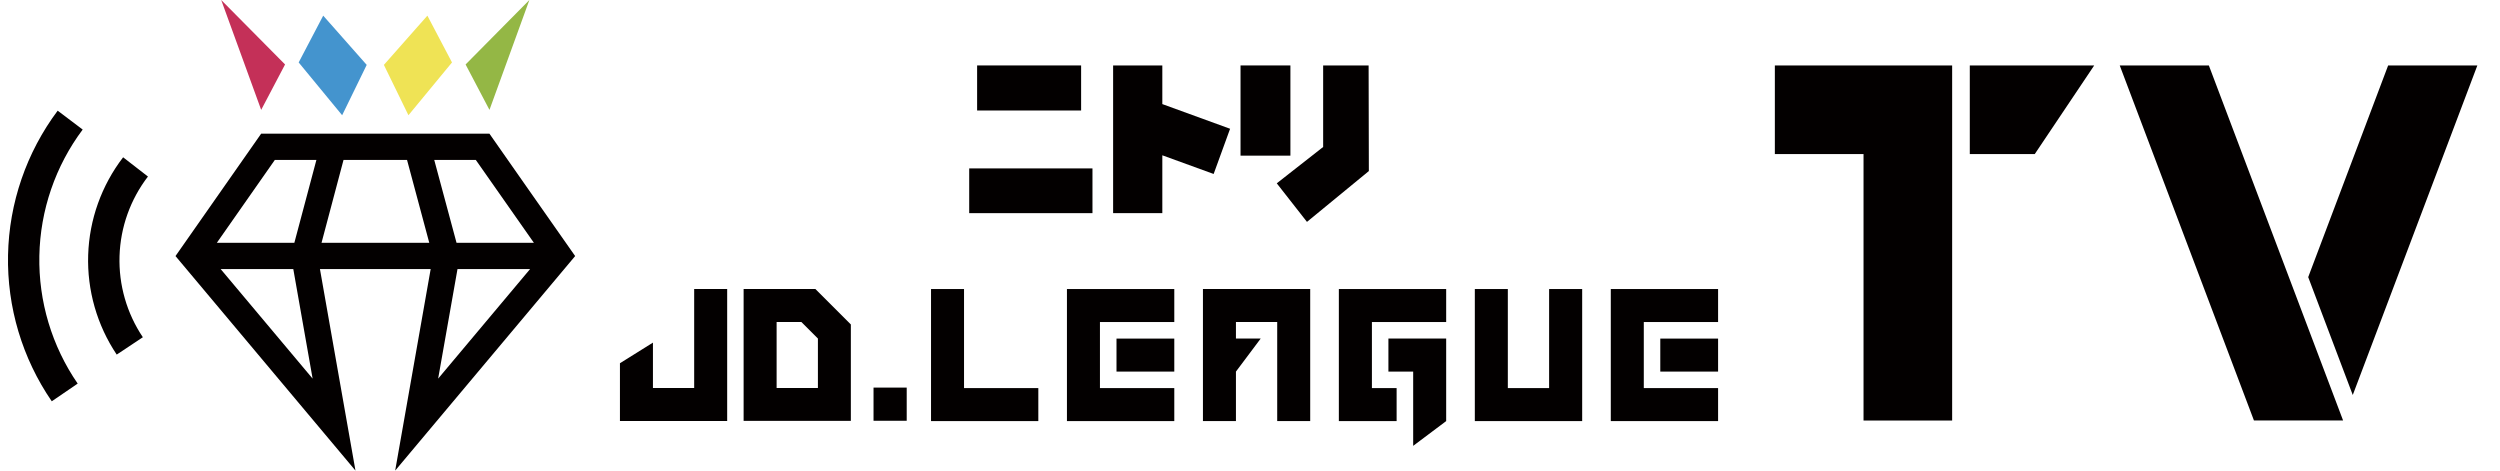 <svg width="85" height="16" viewBox="0 0 85 16" fill="none" xmlns="http://www.w3.org/2000/svg">
<g clip-path="url(#clip0_2305_168913)">
<path d="M1.961 3.763L2.811 4.405C1.883 5.646 1.368 7.147 1.338 8.697C1.307 10.246 1.763 11.766 2.641 13.042L1.76 13.644C0.757 12.182 0.237 10.444 0.273 8.671C0.309 6.899 0.899 5.183 1.961 3.763V3.763Z" fill="#030000"/>
<path d="M4.186 5.348L5.03 6.002C4.433 6.78 4.095 7.725 4.064 8.706C4.033 9.686 4.31 10.651 4.857 11.466L3.968 12.056C3.298 11.055 2.959 9.87 2.998 8.667C3.037 7.464 3.453 6.303 4.186 5.348Z" fill="#030000"/>
<path d="M19.239 8.255C18.661 7.438 17.201 5.342 16.64 4.544H8.88L5.967 8.706L12.086 16L10.878 9.148H14.643C14.419 10.42 13.646 14.806 13.436 16L19.555 8.706L19.239 8.255ZM7.502 9.148H9.972L10.629 12.873L7.502 9.148ZM10.008 8.255H7.373L9.345 5.437H10.758L10.008 8.255ZM10.932 8.255L11.68 5.437H13.839L14.595 8.255H10.932ZM14.897 12.873L15.555 9.148H18.023L14.897 12.873ZM15.522 8.255L14.764 5.437H16.177L18.152 8.255H15.522Z" fill="#030000"/>
<path fill-rule="evenodd" clip-rule="evenodd" d="M13.052 2.206L13.887 3.918L15.368 2.123L14.531 0.532L13.052 2.206Z" fill="#EFE355"/>
<path fill-rule="evenodd" clip-rule="evenodd" d="M8.88 3.736L9.692 2.192L7.521 0L8.88 3.736Z" fill="#C43058"/>
<path fill-rule="evenodd" clip-rule="evenodd" d="M10.155 2.123L11.633 3.918L12.468 2.206L10.989 0.532L10.155 2.123Z" fill="#4494CE"/>
<path fill-rule="evenodd" clip-rule="evenodd" d="M16.642 3.736L17.999 0L15.83 2.192L16.642 3.736Z" fill="#94B745"/>
<path d="M63.36 14.299V5.238H60.345V2.225H66.373V14.299H63.36ZM69.182 5.238H66.973V2.225H71.203L69.182 5.238Z" fill="#030000"/>
<path d="M75.101 2.225H72.071L76.634 14.296H79.665L75.101 2.225Z" fill="#030000"/>
<path d="M81.197 2.225H84.23L79.994 13.43L78.479 9.422L81.197 2.225Z" fill="#030000"/>
<path d="M32.777 9.827H31.655V14.317H35.303V13.195H32.777V9.827Z" fill="#030000"/>
<path d="M36.276 14.317H39.926V13.195H37.398V10.949H39.926V9.827H36.276V14.317Z" fill="#030000"/>
<path d="M39.926 11.512H37.961V12.634H39.926V11.512Z" fill="#030000"/>
<path d="M40.9 14.317H42.022V12.634L42.864 11.51H42.022V10.949H43.425V14.317H44.547V9.827H40.9V14.317Z" fill="#030000"/>
<path d="M47.206 12.634H48.048V15.159L49.17 14.317V11.51H47.206V12.634Z" fill="#030000"/>
<path d="M45.521 14.317H47.485V13.195H46.645V10.949H49.17V9.827H45.521V14.317Z" fill="#030000"/>
<path d="M52.67 13.195H51.266V9.827H50.144V14.317H53.794V9.827H52.67V13.195Z" fill="#030000"/>
<path d="M58.415 11.512H56.45V12.634H58.415V11.512Z" fill="#030000"/>
<path d="M54.767 14.317H58.415V13.195H55.889V10.949H58.415V9.827H54.767V14.317Z" fill="#030000"/>
<path d="M22.2 11.649V13.191H23.602V9.827H24.724V14.313H21.078V12.35L22.2 11.649Z" fill="#030000"/>
<path d="M27.724 9.827L28.929 11.032V14.309H25.283V9.827H27.724ZM26.405 13.191H27.809V11.51L27.248 10.949H26.405V13.191Z" fill="#030000"/>
<path d="M30.828 13.178H29.7V14.306H30.828V13.178Z" fill="#030000"/>
<path d="M36.758 2.225H33.222V3.757H36.758V2.225Z" fill="#030000"/>
<path d="M37.144 5.726H32.953V7.247H37.144V5.726Z" fill="#030000"/>
<path d="M39.519 2.225H37.846V7.247H39.519V5.28L41.264 5.915L41.823 4.378L39.519 3.539V2.225Z" fill="#030000"/>
<path d="M43.874 2.225H42.178V5.292H43.874V2.225Z" fill="#030000"/>
<path d="M46.533 2.225H44.987V4.997L43.41 6.233L44.437 7.544L46.541 5.816L46.533 2.225Z" fill="#030000"/>
</g>
<defs>
<clipPath id="clip0_2305_168913">
<rect width="83.956" height="16" fill="white" transform="translate(0.272)"/>
</clipPath>
</defs>
</svg>
